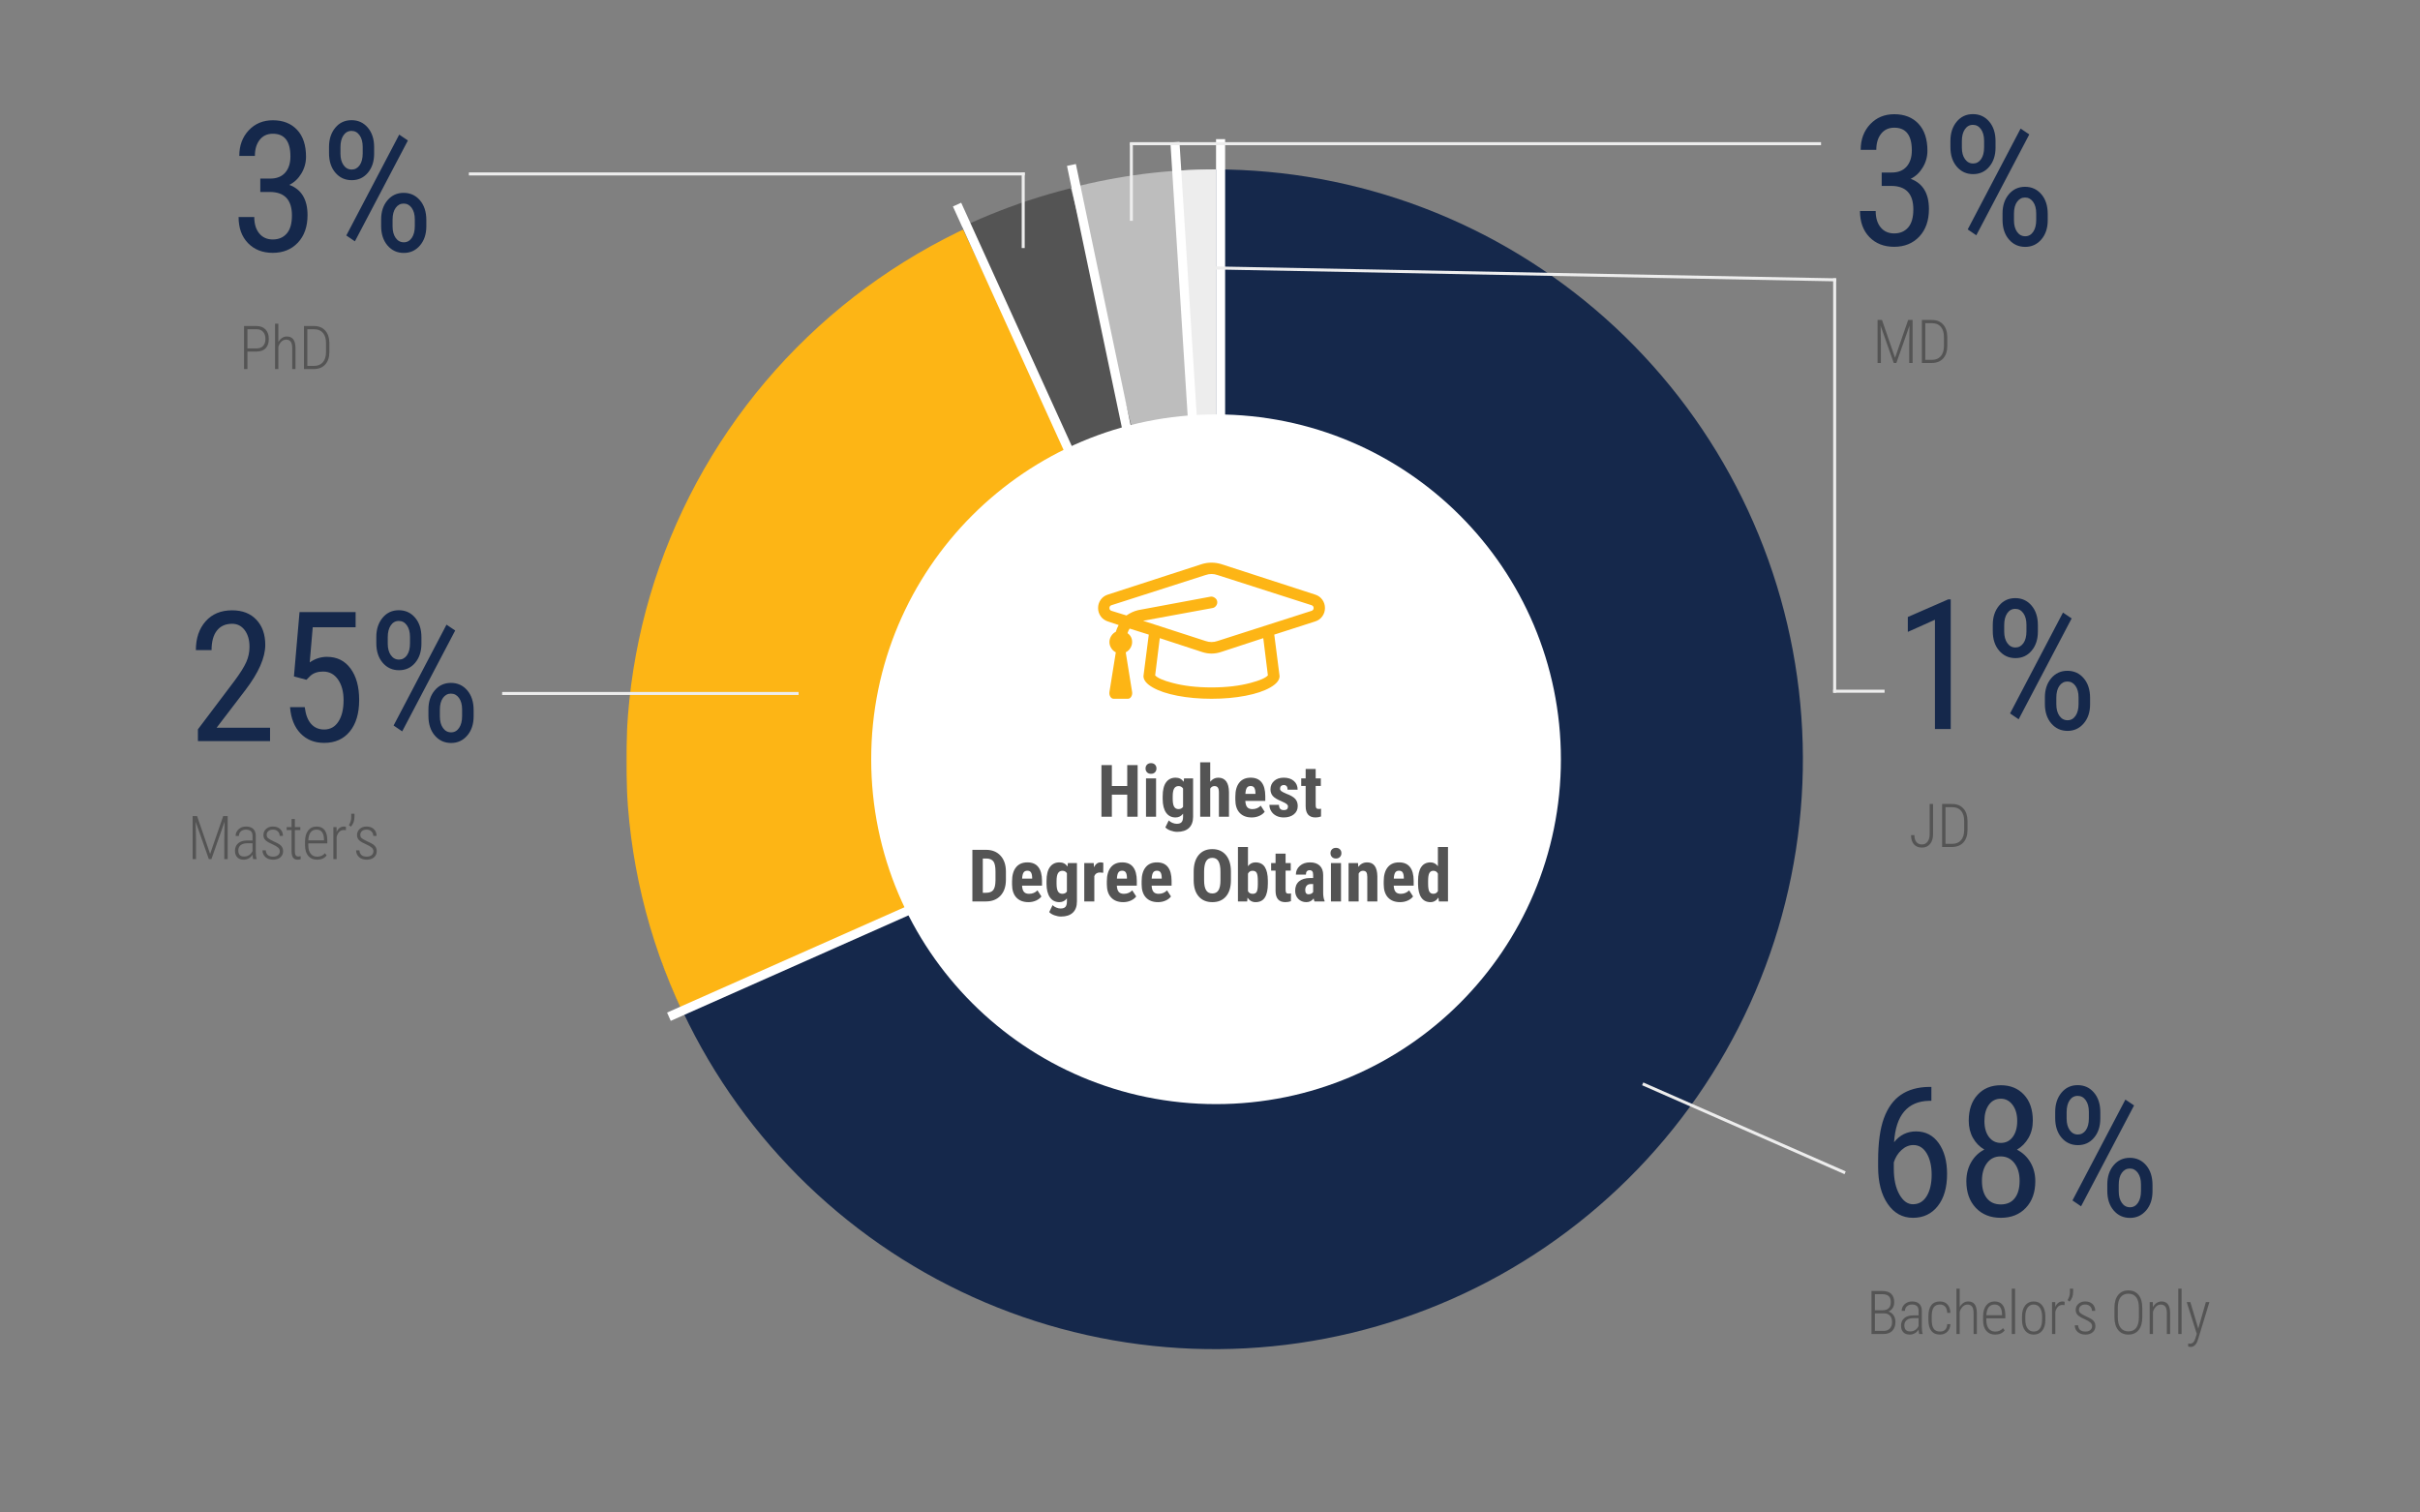 <?xml version="1.0" encoding="UTF-8"?>
<svg width="800px" height="500px" viewBox="0 0 800 500" version="1.1" xmlns="http://www.w3.org/2000/svg" xmlns:xlink="http://www.w3.org/1999/xlink">
    <rect x="0" y="0" width="800" height="500" fill="#808080" stroke="none"/>
    <!-- Generator: Sketch 55.1 (78136) - https://sketchapp.com -->
    <title>EMBA - Professional &amp; Academic Left Copy</title>
    <desc>Created with Sketch.</desc>
    <defs>
        <polygon id="path-1" points="0 0.828 158.653 0.828 158.653 266.563 0 266.563"></polygon>
    </defs>
    <g id="EMBA---Professional-&amp;-Academic-Left-Copy" stroke="none" stroke-width="1" fill="none" fill-rule="evenodd">
        <g id="Group-12" transform="translate(207, 56)">
            <path d="M194.52,0 C200.411,0 206.292,0.267 212.159,0.804 C218.027,1.338 223.86,2.14 229.654,3.208 C235.452,4.275 241.186,5.604 246.859,7.194 C252.534,8.784 258.127,10.629 263.633,12.729 C269.141,14.828 274.544,17.175 279.838,19.765 C285.133,22.357 290.3,25.184 295.338,28.247 C300.377,31.311 305.267,34.595 310.008,38.105 C314.749,41.612 319.322,45.33 323.725,49.255 C328.129,53.179 332.346,57.297 336.378,61.606 C340.407,65.916 344.237,70.4 347.86,75.058 C351.485,79.715 354.889,84.529 358.077,89.498 C361.264,94.467 364.222,99.569 366.947,104.809 C369.672,110.045 372.156,115.397 374.396,120.862 C376.636,126.326 378.625,131.881 380.361,137.527 C382.099,143.171 383.575,148.885 384.795,154.665 C386.015,160.446 386.968,166.269 387.659,172.136 C388.349,178.003 388.773,183.89 388.93,189.795 C389.087,195.703 388.98,201.603 388.6,207.499 C388.222,213.395 387.58,219.262 386.671,225.098 C385.76,230.936 384.59,236.719 383.153,242.45 C381.721,248.18 380.033,253.834 378.084,259.411 C376.138,264.986 373.946,270.464 371.5,275.841 C369.059,281.214 366.377,286.47 363.458,291.602 C360.539,296.735 357.396,301.723 354.024,306.569 C350.653,311.415 347.068,316.096 343.274,320.615 C339.477,325.134 335.486,329.471 331.295,333.626 C327.108,337.782 322.739,341.738 318.192,345.493 C313.645,349.251 308.936,352.793 304.068,356.122 C299.199,359.449 294.191,362.549 289.04,365.422 C283.892,368.293 278.624,370.923 273.234,373.314 C267.845,375.704 262.362,377.846 256.779,379.738 C251.198,381.629 245.542,383.263 239.809,384.638 C234.08,386.015 228.3,387.127 222.467,387.977 C216.637,388.825 210.78,389.407 204.895,389.721 C199.011,390.036 193.125,390.084 187.237,389.865 C181.349,389.642 175.482,389.154 169.639,388.398 C163.795,387.642 157.999,386.623 152.247,385.338 C146.495,384.054 140.814,382.51 135.203,380.71 C129.591,378.906 124.073,376.854 118.647,374.548 C113.221,372.243 107.911,369.696 102.717,366.908 C97.523,364.12 92.466,361.1 87.544,357.851 C82.623,354.601 77.859,351.133 73.252,347.449 C68.647,343.766 64.217,339.88 59.961,335.792 C55.707,331.703 51.647,327.432 47.78,322.975 C43.914,318.517 40.255,313.892 36.808,309.1 C33.36,304.31 30.136,299.373 27.136,294.287 C24.137,289.202 21.373,283.993 18.843,278.654 C16.315,273.318 14.035,267.878 12,262.332 L94.134,232.033 C96.376,238.144 99.152,244.003 102.458,249.607 C105.766,255.213 109.551,260.472 113.812,265.386 C118.076,270.299 122.746,274.787 127.822,278.847 C132.901,282.906 138.302,286.475 144.029,289.548 C149.754,292.623 155.709,295.154 161.894,297.141 C168.081,299.125 174.393,300.535 180.835,301.369 C187.278,302.202 193.741,302.446 200.227,302.098 C206.712,301.75 213.112,300.817 219.429,299.302 C225.745,297.785 231.875,295.71 237.812,293.073 C243.752,290.437 249.404,287.285 254.771,283.618 C260.137,279.947 265.129,275.824 269.748,271.245 C274.364,266.664 278.532,261.703 282.247,256.363 C285.963,251.021 289.168,245.388 291.859,239.463 C294.552,233.536 296.688,227.413 298.269,221.098 C299.849,214.781 300.846,208.374 301.264,201.876 C301.681,195.376 301.508,188.891 300.747,182.424 C299.985,175.957 298.647,169.613 296.732,163.388 C294.818,157.167 292.36,151.169 289.354,145.394 C286.351,139.62 282.853,134.166 278.858,129.031 C274.863,123.897 270.438,119.166 265.584,114.839 C260.728,110.513 255.524,106.661 249.97,103.286 C244.416,99.911 238.603,97.065 232.532,94.751 C226.46,92.436 220.231,90.69 213.844,89.513 C207.456,88.338 201.015,87.75 194.52,87.75 L194.52,0 Z" id="Fill-1" fill="#15284B"></path>
            <g id="Group-5" transform="translate(0, 12)">
                <mask id="mask-2" fill="white">
                    <use xlink:href="#path-1"></use>
                </mask>
                <g id="Clip-4"></g>
                <path d="M98.383,229.242 L18.639,266.563 C12.858,254.342 8.403,241.662 5.274,228.522 C2.143,215.379 0.407,202.06 0.063,188.558 C-0.281,175.058 0.776,161.666 3.233,148.383 C5.691,135.103 9.496,122.214 14.649,109.718 C19.8,97.223 26.191,85.389 33.818,74.215 C41.447,63.043 50.147,52.771 59.924,43.399 C69.699,34.025 80.34,25.752 91.847,18.581 C103.353,11.409 115.478,5.492 128.221,0.828 L158.653,83.089 C144.481,88.274 131.96,96.078 121.088,106.503 C110.217,116.924 101.918,129.083 96.187,142.978 C90.457,156.874 87.784,171.326 88.164,186.34 C88.549,201.351 91.954,215.654 98.383,229.242 Z" id="Fill-3" fill="#FDB515" mask="url(#mask-2)"></path>
            </g>
            <path d="M111,19.051 C127.444,11.317 144.631,5.967 162.561,3 L177,90.172 C167.137,91.804 157.685,94.748 148.641,99 L111,19.051 Z" id="Fill-6" fill="#545454"></path>
            <path d="M168.6,91 L147,6.119 C162.745,2.04 178.745,0 195,0 L194.998,87.635 C186.058,87.635 177.258,88.757 168.6,91" id="Fill-8" fill="#BDBDBD"></path>
            <path d="M188.4,88 L183,0.385 C186.997,0.129 190.997,0 195,0 L194.998,87.788 C192.797,87.788 190.597,87.86 188.4,88" id="Fill-10" fill="#EDEDED"></path>
        </g>
        <polygon id="Line" fill="#FFFFFF" fill-rule="nonzero" points="402 46 402 150.5 405 150.5 405 46"></polygon>
        <circle id="Oval" fill="#FFFFFF" fill-rule="nonzero" cx="402" cy="251" r="114"></circle>
        <path d="M376.076,270 L372.643,270 L372.643,262.699 L367.557,262.699 L367.557,270 L364.112,270 L364.112,252.938 L367.557,252.938 L367.557,259.84 L372.643,259.84 L372.643,252.938 L376.076,252.938 L376.076,270 Z M382.173,270 L378.845,270 L378.845,257.32 L382.173,257.32 L382.173,270 Z M378.693,254.039 C378.693,253.523 378.857,253.102 379.185,252.773 C379.513,252.445 379.951,252.281 380.498,252.281 C381.045,252.281 381.482,252.445 381.81,252.773 C382.138,253.102 382.302,253.523 382.302,254.039 C382.302,254.547 382.14,254.969 381.816,255.305 C381.492,255.641 381.052,255.809 380.498,255.809 C379.943,255.809 379.504,255.641 379.179,255.305 C378.855,254.969 378.693,254.547 378.693,254.039 Z M384.356,263.273 C384.356,261.195 384.731,259.645 385.481,258.621 C386.231,257.598 387.282,257.086 388.634,257.086 C389.782,257.086 390.669,257.539 391.294,258.445 L391.423,257.32 L394.411,257.32 L394.411,270 C394.411,271.617 393.958,272.854 393.052,273.709 C392.145,274.564 390.845,274.992 389.149,274.992 C388.454,274.992 387.724,274.854 386.958,274.576 C386.192,274.299 385.622,273.945 385.247,273.516 L386.36,271.219 C386.673,271.547 387.079,271.814 387.579,272.021 C388.079,272.229 388.552,272.332 388.997,272.332 C389.739,272.332 390.272,272.154 390.597,271.799 C390.921,271.443 391.087,270.871 391.095,270.082 L391.095,268.992 C390.462,269.82 389.638,270.234 388.622,270.234 C387.27,270.234 386.226,269.709 385.487,268.658 C384.749,267.607 384.372,266.125 384.356,264.211 L384.356,263.273 Z M387.673,264.105 C387.673,265.277 387.825,266.131 388.13,266.666 C388.435,267.201 388.919,267.469 389.583,267.469 C390.263,267.469 390.767,267.223 391.095,266.73 L391.095,260.672 C390.751,260.133 390.255,259.863 389.606,259.863 C388.95,259.863 388.464,260.133 388.147,260.672 C387.831,261.211 387.673,262.078 387.673,263.273 L387.673,264.105 Z M400.075,258.434 C400.793,257.535 401.676,257.086 402.723,257.086 C403.879,257.086 404.758,257.492 405.36,258.305 C405.961,259.117 406.266,260.328 406.274,261.938 L406.274,270 L402.946,270 L402.946,261.973 C402.946,261.23 402.83,260.693 402.6,260.361 C402.369,260.029 401.996,259.863 401.481,259.863 C400.879,259.863 400.41,260.141 400.075,260.695 L400.075,270 L396.758,270 L396.758,252 L400.075,252 L400.075,258.434 Z M413.789,270.234 C412.086,270.234 410.758,269.727 409.804,268.711 C408.851,267.695 408.375,266.242 408.375,264.352 L408.375,263.344 C408.375,261.344 408.812,259.801 409.687,258.715 C410.562,257.629 411.816,257.086 413.449,257.086 C415.043,257.086 416.242,257.596 417.047,258.615 C417.851,259.635 418.261,261.145 418.277,263.145 L418.277,264.773 L411.679,264.773 C411.726,265.711 411.933,266.396 412.3,266.83 C412.668,267.264 413.234,267.48 414,267.48 C415.109,267.48 416.035,267.102 416.777,266.344 L418.078,268.348 C417.672,268.91 417.082,269.365 416.308,269.713 C415.535,270.061 414.695,270.234 413.789,270.234 Z M411.703,262.453 L415.019,262.453 L415.019,262.148 C415.004,261.391 414.879,260.816 414.644,260.426 C414.41,260.035 414.004,259.84 413.425,259.84 C412.847,259.84 412.427,260.047 412.166,260.461 C411.904,260.875 411.75,261.539 411.703,262.453 Z M425.78,266.602 C425.78,266.32 425.646,266.061 425.376,265.822 C425.106,265.584 424.507,265.262 423.577,264.855 C422.21,264.301 421.271,263.727 420.759,263.133 C420.247,262.539 419.991,261.801 419.991,260.918 C419.991,259.809 420.392,258.893 421.192,258.17 C421.993,257.447 423.054,257.086 424.374,257.086 C425.765,257.086 426.878,257.445 427.714,258.164 C428.55,258.883 428.968,259.848 428.968,261.059 L425.651,261.059 C425.651,260.027 425.222,259.512 424.362,259.512 C424.011,259.512 423.722,259.621 423.495,259.84 C423.269,260.059 423.155,260.363 423.155,260.754 C423.155,261.035 423.28,261.283 423.53,261.498 C423.78,261.713 424.37,262.02 425.3,262.418 C426.651,262.918 427.606,263.475 428.165,264.088 C428.724,264.701 429.003,265.496 429.003,266.473 C429.003,267.605 428.577,268.516 427.726,269.203 C426.874,269.891 425.757,270.234 424.374,270.234 C423.444,270.234 422.624,270.053 421.913,269.689 C421.202,269.326 420.646,268.82 420.243,268.172 C419.841,267.523 419.64,266.824 419.64,266.074 L422.792,266.074 C422.808,266.652 422.942,267.086 423.196,267.375 C423.45,267.664 423.866,267.809 424.444,267.809 C425.335,267.809 425.78,267.406 425.78,266.602 Z M434.936,254.203 L434.936,257.32 L436.635,257.32 L436.635,259.816 L434.936,259.816 L434.936,266.109 C434.936,266.609 435.004,266.953 435.141,267.141 C435.278,267.328 435.541,267.422 435.932,267.422 C436.252,267.422 436.514,267.395 436.717,267.34 L436.694,269.918 C436.131,270.129 435.522,270.234 434.866,270.234 C432.725,270.234 431.643,269.008 431.62,266.555 L431.62,259.816 L430.155,259.816 L430.155,257.32 L431.62,257.32 L431.62,254.203 L434.936,254.203 Z M321.448,298 L321.448,280.938 L325.96,280.938 C327.952,280.938 329.54,281.57 330.723,282.836 C331.907,284.102 332.511,285.836 332.534,288.039 L332.534,290.805 C332.534,293.047 331.942,294.807 330.759,296.084 C329.575,297.361 327.944,298 325.866,298 L321.448,298 Z M324.893,283.809 L324.893,295.141 L325.925,295.141 C327.073,295.141 327.882,294.838 328.35,294.232 C328.819,293.627 329.065,292.582 329.089,291.098 L329.089,288.133 C329.089,286.539 328.866,285.428 328.421,284.799 C327.975,284.17 327.218,283.84 326.147,283.809 L324.893,283.809 Z M339.979,298.234 C338.276,298.234 336.947,297.727 335.994,296.711 C335.041,295.695 334.565,294.242 334.565,292.352 L334.565,291.344 C334.565,289.344 335.002,287.801 335.877,286.715 C336.752,285.629 338.006,285.086 339.639,285.086 C341.233,285.086 342.432,285.596 343.236,286.615 C344.041,287.635 344.451,289.145 344.467,291.145 L344.467,292.773 L337.869,292.773 C337.916,293.711 338.123,294.396 338.49,294.83 C338.858,295.264 339.424,295.48 340.19,295.48 C341.299,295.48 342.225,295.102 342.967,294.344 L344.268,296.348 C343.861,296.91 343.272,297.365 342.498,297.713 C341.725,298.061 340.885,298.234 339.979,298.234 Z M337.893,290.453 L341.209,290.453 L341.209,290.148 C341.194,289.391 341.069,288.816 340.834,288.426 C340.6,288.035 340.194,287.84 339.615,287.84 C339.037,287.84 338.617,288.047 338.356,288.461 C338.094,288.875 337.94,289.539 337.893,290.453 Z M345.959,291.273 C345.959,289.195 346.334,287.645 347.084,286.621 C347.834,285.598 348.884,285.086 350.236,285.086 C351.384,285.086 352.271,285.539 352.896,286.445 L353.025,285.32 L356.013,285.32 L356.013,298 C356.013,299.617 355.56,300.854 354.654,301.709 C353.748,302.564 352.447,302.992 350.751,302.992 C350.056,302.992 349.326,302.854 348.56,302.576 C347.794,302.299 347.224,301.945 346.849,301.516 L347.962,299.219 C348.275,299.547 348.681,299.814 349.181,300.021 C349.681,300.229 350.154,300.332 350.599,300.332 C351.341,300.332 351.875,300.154 352.199,299.799 C352.523,299.443 352.689,298.871 352.697,298.082 L352.697,296.992 C352.064,297.82 351.24,298.234 350.224,298.234 C348.873,298.234 347.828,297.709 347.089,296.658 C346.351,295.607 345.974,294.125 345.959,292.211 L345.959,291.273 Z M349.275,292.105 C349.275,293.277 349.427,294.131 349.732,294.666 C350.037,295.201 350.521,295.469 351.185,295.469 C351.865,295.469 352.369,295.223 352.697,294.73 L352.697,288.672 C352.353,288.133 351.857,287.863 351.209,287.863 C350.552,287.863 350.066,288.133 349.75,288.672 C349.433,289.211 349.275,290.078 349.275,291.273 L349.275,292.105 Z M364.7,288.52 L363.599,288.426 C362.692,288.426 362.079,288.824 361.759,289.621 L361.759,298 L358.431,298 L358.431,285.32 L361.559,285.32 L361.653,286.691 C362.177,285.621 362.899,285.086 363.821,285.086 C364.196,285.086 364.501,285.137 364.735,285.238 L364.7,288.52 Z M371.313,298.234 C369.61,298.234 368.281,297.727 367.328,296.711 C366.375,295.695 365.899,294.242 365.899,292.352 L365.899,291.344 C365.899,289.344 366.336,287.801 367.211,286.715 C368.086,285.629 369.34,285.086 370.973,285.086 C372.567,285.086 373.766,285.596 374.571,286.615 C375.375,287.635 375.785,289.145 375.801,291.145 L375.801,292.773 L369.203,292.773 C369.25,293.711 369.457,294.396 369.824,294.83 C370.192,295.264 370.758,295.48 371.524,295.48 C372.633,295.48 373.559,295.102 374.301,294.344 L375.602,296.348 C375.196,296.91 374.606,297.365 373.832,297.713 C373.059,298.061 372.219,298.234 371.313,298.234 Z M369.227,290.453 L372.543,290.453 L372.543,290.148 C372.528,289.391 372.403,288.816 372.168,288.426 C371.934,288.035 371.528,287.84 370.949,287.84 C370.371,287.84 369.951,288.047 369.69,288.461 C369.428,288.875 369.274,289.539 369.227,290.453 Z M382.812,298.234 C381.109,298.234 379.781,297.727 378.828,296.711 C377.875,295.695 377.398,294.242 377.398,292.352 L377.398,291.344 C377.398,289.344 377.836,287.801 378.711,286.715 C379.586,285.629 380.839,285.086 382.472,285.086 C384.066,285.086 385.265,285.596 386.07,286.615 C386.875,287.635 387.285,289.145 387.3,291.145 L387.3,292.773 L380.703,292.773 C380.75,293.711 380.957,294.396 381.324,294.83 C381.691,295.264 382.257,295.48 383.023,295.48 C384.132,295.48 385.058,295.102 385.8,294.344 L387.101,296.348 C386.695,296.91 386.105,297.365 385.332,297.713 C384.558,298.061 383.718,298.234 382.812,298.234 Z M380.726,290.453 L384.043,290.453 L384.043,290.148 C384.027,289.391 383.902,288.816 383.668,288.426 C383.433,288.035 383.027,287.84 382.449,287.84 C381.871,287.84 381.451,288.047 381.189,288.461 C380.927,288.875 380.773,289.539 380.726,290.453 Z M406.912,291.004 C406.912,293.293 406.371,295.07 405.289,296.336 C404.207,297.602 402.705,298.234 400.784,298.234 C398.869,298.234 397.366,297.607 396.272,296.354 C395.178,295.1 394.623,293.344 394.608,291.086 L394.608,288.168 C394.608,285.824 395.151,283.994 396.237,282.678 C397.323,281.361 398.83,280.703 400.76,280.703 C402.659,280.703 404.155,281.35 405.248,282.643 C406.342,283.936 406.897,285.75 406.912,288.086 L406.912,291.004 Z M403.455,288.145 C403.455,286.605 403.237,285.461 402.799,284.711 C402.362,283.961 401.682,283.586 400.76,283.586 C399.846,283.586 399.17,283.947 398.733,284.67 C398.295,285.393 398.069,286.492 398.053,287.969 L398.053,291.004 C398.053,292.496 398.276,293.596 398.721,294.303 C399.166,295.01 399.854,295.363 400.784,295.363 C401.682,295.363 402.35,295.018 402.787,294.326 C403.225,293.635 403.448,292.563 403.455,291.109 L403.455,288.145 Z M419.127,292.07 C419.127,294.125 418.799,295.666 418.142,296.693 C417.486,297.721 416.455,298.234 415.049,298.234 C413.947,298.234 413.064,297.738 412.4,296.746 L412.295,298 L409.236,298 L409.236,280 L412.552,280 L412.552,286.352 C413.177,285.508 414.002,285.086 415.025,285.086 C416.431,285.086 417.463,285.596 418.119,286.615 C418.775,287.635 419.111,289.129 419.127,291.098 L419.127,292.07 Z M415.81,291.238 C415.81,289.902 415.681,289.006 415.424,288.549 C415.166,288.092 414.716,287.863 414.076,287.863 C413.381,287.863 412.873,288.18 412.552,288.812 L412.552,294.59 C412.849,295.184 413.365,295.48 414.099,295.48 C414.732,295.48 415.172,295.273 415.418,294.859 C415.664,294.445 415.795,293.641 415.81,292.445 L415.81,291.238 Z M424.989,282.203 L424.989,285.32 L426.689,285.32 L426.689,287.816 L424.989,287.816 L424.989,294.109 C424.989,294.609 425.058,294.953 425.194,295.141 C425.331,295.328 425.595,295.422 425.985,295.422 C426.306,295.422 426.567,295.395 426.771,295.34 L426.747,297.918 C426.185,298.129 425.575,298.234 424.919,298.234 C422.778,298.234 421.696,297.008 421.673,294.555 L421.673,287.816 L420.208,287.816 L420.208,285.32 L421.673,285.32 L421.673,282.203 L424.989,282.203 Z M434.543,298 C434.45,297.805 434.356,297.477 434.262,297.016 C433.668,297.828 432.864,298.234 431.848,298.234 C430.786,298.234 429.905,297.883 429.205,297.18 C428.506,296.477 428.157,295.566 428.157,294.449 C428.157,293.121 428.58,292.094 429.428,291.367 C430.276,290.641 431.496,290.27 433.09,290.254 L434.098,290.254 L434.098,289.234 C434.098,288.664 434,288.262 433.805,288.027 C433.61,287.793 433.325,287.676 432.95,287.676 C432.121,287.676 431.707,288.16 431.707,289.129 L428.391,289.129 C428.391,287.957 428.83,286.99 429.709,286.229 C430.588,285.467 431.7,285.086 433.043,285.086 C434.434,285.086 435.51,285.447 436.272,286.17 C437.034,286.893 437.414,287.926 437.414,289.27 L437.414,295.234 C437.43,296.328 437.586,297.184 437.883,297.801 L437.883,298 L434.543,298 Z M432.586,295.633 C432.954,295.633 433.266,295.559 433.524,295.41 C433.782,295.262 433.973,295.086 434.098,294.883 L434.098,292.246 L433.301,292.246 C432.739,292.246 432.295,292.426 431.971,292.785 C431.647,293.145 431.485,293.625 431.485,294.227 C431.485,295.164 431.852,295.633 432.586,295.633 Z M443.312,298 L439.984,298 L439.984,285.32 L443.312,285.32 L443.312,298 Z M439.832,282.039 C439.832,281.523 439.996,281.102 440.324,280.773 C440.652,280.445 441.09,280.281 441.636,280.281 C442.183,280.281 442.621,280.445 442.949,280.773 C443.277,281.102 443.441,281.523 443.441,282.039 C443.441,282.547 443.279,282.969 442.955,283.305 C442.631,283.641 442.191,283.809 441.636,283.809 C441.082,283.809 440.642,283.641 440.318,283.305 C439.994,282.969 439.832,282.547 439.832,282.039 Z M448.929,285.32 L449.023,286.574 C449.773,285.582 450.753,285.086 451.964,285.086 C454.144,285.086 455.265,286.613 455.327,289.668 L455.327,298 L451.999,298 L451.999,289.914 C451.999,289.195 451.892,288.674 451.677,288.35 C451.462,288.025 451.085,287.863 450.546,287.863 C449.944,287.863 449.476,288.172 449.14,288.789 L449.14,298 L445.812,298 L445.812,285.32 L448.929,285.32 Z M462.842,298.234 C461.139,298.234 459.811,297.727 458.858,296.711 C457.905,295.695 457.428,294.242 457.428,292.352 L457.428,291.344 C457.428,289.344 457.866,287.801 458.741,286.715 C459.616,285.629 460.87,285.086 462.502,285.086 C464.096,285.086 465.295,285.596 466.1,286.615 C466.905,287.635 467.315,289.145 467.331,291.145 L467.331,292.773 L460.733,292.773 C460.78,293.711 460.987,294.396 461.354,294.83 C461.721,295.264 462.288,295.48 463.053,295.48 C464.163,295.48 465.088,295.102 465.831,294.344 L467.131,296.348 C466.725,296.91 466.135,297.365 465.362,297.713 C464.588,298.061 463.749,298.234 462.842,298.234 Z M460.756,290.453 L464.073,290.453 L464.073,290.148 C464.057,289.391 463.932,288.816 463.698,288.426 C463.463,288.035 463.057,287.84 462.479,287.84 C461.901,287.84 461.481,288.047 461.219,288.461 C460.957,288.875 460.803,289.539 460.756,290.453 Z M468.775,291.273 C468.775,289.195 469.127,287.645 469.83,286.621 C470.533,285.598 471.556,285.086 472.9,285.086 C473.877,285.086 474.689,285.508 475.338,286.352 L475.338,280 L478.678,280 L478.678,298 L475.666,298 L475.514,296.711 C474.834,297.727 473.959,298.234 472.889,298.234 C471.56,298.234 470.547,297.727 469.848,296.711 C469.148,295.695 468.791,294.203 468.775,292.234 L468.775,291.273 Z M472.103,292.105 C472.103,293.355 472.236,294.229 472.502,294.725 C472.767,295.221 473.217,295.469 473.849,295.469 C474.506,295.469 475.002,295.176 475.338,294.59 L475.338,288.801 C475.01,288.176 474.517,287.863 473.861,287.863 C473.252,287.863 472.806,288.109 472.525,288.602 C472.244,289.094 472.103,289.969 472.103,291.227 L472.103,292.105 Z" id="HighestDegreeObtained" fill="#545454" fill-rule="nonzero"></path>
        <path d="M618.68,441 L618.68,426.781 L622.283,426.781 C623.566,426.781 624.537,427.095 625.198,427.724 C625.859,428.352 626.189,429.278 626.189,430.502 C626.189,431.231 626.02,431.866 625.682,432.406 C625.343,432.947 624.874,433.337 624.275,433.578 C624.965,433.754 625.524,434.156 625.95,434.784 C626.377,435.412 626.59,436.15 626.59,436.996 C626.59,438.233 626.251,439.21 625.574,439.926 C624.897,440.642 623.937,441 622.693,441 L618.68,441 Z M619.793,434.174 L619.793,439.965 L622.742,439.965 C623.589,439.965 624.256,439.704 624.744,439.184 C625.232,438.663 625.477,437.94 625.477,437.016 C625.477,436.156 625.25,435.473 624.798,434.965 C624.345,434.457 623.715,434.193 622.908,434.174 L619.793,434.174 Z M619.793,433.148 L622.381,433.148 C623.227,433.148 623.885,432.924 624.354,432.475 C624.822,432.025 625.057,431.358 625.057,430.473 C625.057,429.568 624.827,428.902 624.368,428.476 C623.909,428.049 623.214,427.836 622.283,427.836 L619.793,427.836 L619.793,433.148 Z M634.447,441 C634.349,440.661 634.284,440.173 634.252,439.535 C633.926,440.063 633.508,440.471 632.997,440.761 C632.486,441.05 631.931,441.195 631.332,441.195 C630.42,441.195 629.711,440.938 629.203,440.424 C628.695,439.91 628.441,439.177 628.441,438.227 C628.441,437.191 628.794,436.371 629.501,435.766 C630.207,435.16 631.182,434.854 632.426,434.848 L634.242,434.848 L634.242,433.373 C634.242,432.618 634.055,432.076 633.681,431.747 C633.306,431.418 632.758,431.254 632.035,431.254 C631.364,431.254 630.814,431.449 630.385,431.84 C629.955,432.23 629.74,432.735 629.74,433.354 L628.656,433.344 C628.656,432.478 628.982,431.744 629.633,431.142 C630.284,430.539 631.101,430.238 632.084,430.238 C633.145,430.238 633.949,430.505 634.496,431.039 C635.043,431.573 635.316,432.351 635.316,433.373 L635.316,438.559 C635.316,439.594 635.411,440.368 635.599,440.883 L635.599,441 L634.447,441 Z M631.469,440.15 C632.107,440.15 632.671,439.984 633.163,439.652 C633.654,439.32 634.014,438.878 634.242,438.324 L634.242,435.756 L632.523,435.756 C631.534,435.769 630.788,435.989 630.287,436.415 C629.786,436.841 629.535,437.416 629.535,438.139 C629.535,439.48 630.18,440.15 631.469,440.15 Z M641.318,440.189 C642.073,440.189 642.653,439.978 643.056,439.555 C643.46,439.132 643.678,438.523 643.711,437.729 L644.756,437.729 C644.704,438.809 644.358,439.657 643.72,440.272 C643.082,440.888 642.282,441.195 641.318,441.195 C640.062,441.195 639.113,440.793 638.471,439.989 C637.83,439.185 637.503,437.992 637.49,436.41 L637.49,435.121 C637.49,433.507 637.811,432.289 638.452,431.469 C639.093,430.648 640.045,430.238 641.308,430.238 C642.357,430.238 643.183,430.569 643.789,431.229 C644.394,431.89 644.717,432.813 644.756,433.998 L643.711,433.998 C643.678,433.126 643.457,432.45 643.047,431.972 C642.636,431.493 642.057,431.254 641.308,431.254 C640.371,431.254 639.682,431.57 639.243,432.201 C638.803,432.833 638.584,433.803 638.584,435.111 L638.584,436.312 C638.584,437.667 638.805,438.651 639.248,439.267 C639.691,439.882 640.381,440.189 641.318,440.189 Z M647.838,432.094 C648.15,431.527 648.546,431.076 649.024,430.741 C649.503,430.406 650.051,430.238 650.67,430.238 C652.512,430.238 653.456,431.465 653.502,433.92 L653.502,441 L652.427,441 L652.427,434.037 C652.421,433.093 652.255,432.396 651.929,431.947 C651.604,431.498 651.093,431.273 650.396,431.273 C649.83,431.273 649.32,431.487 648.868,431.913 C648.415,432.34 648.072,432.924 647.838,433.666 L647.838,441 L646.754,441 L646.754,426 L647.838,426 L647.838,432.094 Z M659.562,441.195 C658.319,441.195 657.345,440.788 656.642,439.975 C655.939,439.161 655.581,438.002 655.568,436.498 L655.568,435.209 C655.568,433.659 655.906,432.444 656.583,431.562 C657.261,430.679 658.192,430.238 659.376,430.238 C660.522,430.238 661.396,430.613 661.999,431.361 C662.601,432.11 662.908,433.256 662.921,434.799 L662.921,435.814 L656.642,435.814 L656.642,436.41 C656.642,437.621 656.901,438.555 657.418,439.213 C657.936,439.87 658.667,440.199 659.611,440.199 C660.653,440.199 661.496,439.818 662.14,439.057 L662.707,439.779 C662.016,440.723 660.968,441.195 659.562,441.195 Z M659.376,431.254 C658.524,431.254 657.868,431.555 657.409,432.157 C656.95,432.759 656.697,433.64 656.652,434.799 L661.837,434.799 L661.837,434.516 C661.785,432.341 660.965,431.254 659.376,431.254 Z M666.14,441 L665.046,441 L665.046,426 L666.14,426 L666.14,441 Z M668.431,435.18 C668.431,433.656 668.776,432.452 669.466,431.566 C670.156,430.681 671.097,430.238 672.288,430.238 C673.486,430.238 674.429,430.674 675.115,431.547 C675.802,432.419 676.149,433.62 676.155,435.15 L676.155,436.273 C676.155,437.823 675.809,439.031 675.115,439.896 C674.422,440.762 673.486,441.195 672.308,441.195 C671.129,441.195 670.195,440.772 669.505,439.926 C668.815,439.079 668.457,437.914 668.431,436.43 L668.431,435.18 Z M669.525,436.273 C669.525,437.491 669.77,438.448 670.262,439.145 C670.753,439.841 671.435,440.189 672.308,440.189 C673.2,440.189 673.882,439.854 674.354,439.184 C674.826,438.513 675.065,437.553 675.072,436.303 L675.072,435.18 C675.072,433.962 674.824,433.004 674.329,432.304 C673.835,431.604 673.154,431.254 672.288,431.254 C671.448,431.254 670.781,431.596 670.286,432.279 C669.792,432.963 669.538,433.904 669.525,435.102 L669.525,436.273 Z M682.499,431.449 C682.239,431.404 682.011,431.381 681.816,431.381 C681.217,431.381 680.714,431.586 680.307,431.996 C679.9,432.406 679.612,432.976 679.442,433.705 L679.442,441 L678.359,441 L678.359,430.434 L679.423,430.434 L679.442,432.016 C679.957,430.831 680.764,430.238 681.864,430.238 C682.151,430.238 682.369,430.281 682.519,430.365 L682.499,431.449 Z M684.136,430.287 L683.501,429.77 C683.989,428.975 684.243,428.158 684.263,427.318 L684.263,426 L685.337,426 L685.337,426.977 C685.337,428.357 684.937,429.46 684.136,430.287 Z M691.602,438.402 C691.602,437.947 691.414,437.548 691.036,437.206 C690.658,436.864 690.019,436.49 689.117,436.083 C688.215,435.676 687.585,435.338 687.227,435.067 C686.869,434.797 686.606,434.503 686.436,434.184 C686.267,433.865 686.182,433.487 686.182,433.051 C686.182,432.237 686.475,431.565 687.061,431.034 C687.647,430.504 688.406,430.238 689.337,430.238 C690.339,430.238 691.14,430.521 691.739,431.088 C692.338,431.654 692.638,432.403 692.638,433.334 L691.554,433.334 C691.554,432.735 691.348,432.239 690.938,431.845 C690.528,431.451 689.994,431.254 689.337,431.254 C688.699,431.254 688.193,431.417 687.818,431.742 C687.444,432.068 687.257,432.491 687.257,433.012 C687.257,433.435 687.4,433.78 687.686,434.047 C687.973,434.314 688.591,434.675 689.542,435.131 C690.525,435.561 691.202,435.915 691.573,436.195 C691.944,436.475 692.224,436.786 692.413,437.128 C692.602,437.47 692.696,437.875 692.696,438.344 C692.696,439.216 692.393,439.91 691.788,440.424 C691.182,440.938 690.385,441.195 689.395,441.195 C688.347,441.195 687.499,440.909 686.851,440.336 C686.204,439.763 685.88,439.024 685.88,438.119 L686.973,438.119 C687.006,438.777 687.226,439.286 687.633,439.647 C688.04,440.009 688.627,440.189 689.395,440.189 C690.059,440.189 690.593,440.027 690.997,439.701 C691.401,439.376 691.602,438.943 691.602,438.402 Z M708.196,435.434 C708.196,437.27 707.794,438.689 706.99,439.691 C706.186,440.694 705.058,441.195 703.606,441.195 C702.167,441.195 701.039,440.694 700.222,439.691 C699.405,438.689 698.993,437.279 698.987,435.463 L698.987,432.367 C698.987,430.538 699.394,429.117 700.208,428.104 C701.021,427.092 702.148,426.586 703.587,426.586 C705.045,426.586 706.178,427.094 706.985,428.109 C707.792,429.125 708.196,430.554 708.196,432.396 L708.196,435.434 Z M707.073,432.348 C707.073,430.792 706.773,429.623 706.174,428.842 C705.575,428.061 704.713,427.67 703.587,427.67 C702.499,427.67 701.65,428.052 701.038,428.817 C700.426,429.582 700.113,430.727 700.1,432.25 L700.1,435.434 C700.1,436.996 700.409,438.17 701.028,438.954 C701.646,439.739 702.506,440.131 703.606,440.131 C704.739,440.131 705.6,439.74 706.189,438.959 C706.778,438.178 707.073,437.003 707.073,435.434 L707.073,432.348 Z M711.678,430.434 L711.707,432.113 C712.02,431.54 712.419,431.085 712.904,430.746 C713.389,430.408 713.941,430.238 714.559,430.238 C716.402,430.238 717.346,431.465 717.391,433.92 L717.391,441 L716.317,441 L716.317,434.037 C716.31,433.093 716.144,432.396 715.819,431.947 C715.493,431.498 714.982,431.273 714.286,431.273 C713.719,431.273 713.21,431.487 712.757,431.913 C712.305,432.34 711.961,432.924 711.727,433.666 L711.727,441 L710.643,441 L710.643,430.434 L711.678,430.434 Z M721.186,441 L720.092,441 L720.092,426 L721.186,426 L721.186,441 Z M726.699,439.213 L729.219,430.434 L730.381,430.434 L726.66,442.689 L726.455,443.275 C725.954,444.604 725.186,445.268 724.151,445.268 C723.903,445.268 723.643,445.222 723.369,445.131 L723.36,444.135 C723.509,444.18 723.675,444.203 723.858,444.203 C724.326,444.203 724.71,444.063 725.01,443.783 C725.309,443.503 725.557,443.051 725.752,442.426 L726.201,440.932 L722.881,430.434 L724.072,430.434 L726.699,439.213 Z" id="Bachelor’sOnly" fill="#545454" fill-rule="nonzero"></path>
        <path d="M622.154,105.781 L626.461,118.291 L630.787,105.781 L632.262,105.781 L632.262,120 L631.148,120 L631.148,113.838 L631.246,107.637 L626.891,120 L626.031,120 L621.695,107.695 L621.793,113.799 L621.793,120 L620.68,120 L620.68,105.781 L622.154,105.781 Z M635.334,120 L635.334,105.781 L638.683,105.781 C640.226,105.781 641.447,106.274 642.346,107.261 C643.244,108.247 643.706,109.606 643.732,111.338 L643.732,114.316 C643.732,116.1 643.278,117.493 642.37,118.496 C641.462,119.499 640.187,120 638.547,120 L635.334,120 Z M636.447,106.836 L636.447,118.965 L638.605,118.965 C639.875,118.965 640.858,118.573 641.555,117.788 C642.251,117.004 642.609,115.882 642.629,114.424 L642.629,111.445 C642.629,109.987 642.289,108.854 641.608,108.047 C640.928,107.24 639.943,106.836 638.654,106.836 L636.447,106.836 Z" id="MD" fill="#545454" fill-rule="nonzero"></path>
        <path d="M637.904,265.781 L639.027,265.781 L639.027,275.771 C639.027,277.139 638.695,278.218 638.031,279.009 C637.367,279.8 636.485,280.195 635.385,280.195 C634.226,280.195 633.331,279.836 632.699,279.116 C632.068,278.397 631.752,277.386 631.752,276.084 L632.865,276.084 C632.865,277.113 633.088,277.882 633.534,278.394 C633.98,278.905 634.597,279.16 635.385,279.16 C636.14,279.16 636.747,278.857 637.206,278.252 C637.665,277.646 637.898,276.836 637.904,275.82 L637.904,265.781 Z M642.021,280 L642.021,265.781 L645.371,265.781 C646.914,265.781 648.135,266.274 649.033,267.261 C649.932,268.247 650.394,269.606 650.42,271.338 L650.42,274.316 C650.42,276.1 649.966,277.493 649.057,278.496 C648.149,279.499 646.875,280 645.234,280 L642.021,280 Z M643.135,266.836 L643.135,278.965 L645.293,278.965 C646.562,278.965 647.545,278.573 648.242,277.788 C648.939,277.004 649.297,275.882 649.316,274.424 L649.316,271.445 C649.316,269.987 648.976,268.854 648.296,268.047 C647.615,267.24 646.631,266.836 645.342,266.836 L643.135,266.836 Z" id="JD" fill="#545454" fill-rule="nonzero"></path>
        <path d="M81.793,116.219 L81.793,122 L80.68,122 L80.68,107.781 L84.811,107.781 C86.067,107.781 87.057,108.159 87.779,108.914 C88.502,109.669 88.863,110.708 88.863,112.029 C88.863,113.377 88.513,114.412 87.813,115.135 C87.114,115.857 86.106,116.219 84.791,116.219 L81.793,116.219 Z M81.793,115.174 L84.811,115.174 C85.748,115.174 86.472,114.902 86.983,114.358 C87.494,113.815 87.75,113.045 87.75,112.049 C87.75,111.053 87.491,110.268 86.974,109.695 C86.456,109.122 85.738,108.836 84.82,108.836 L81.793,108.836 L81.793,115.174 Z M92.014,113.094 C92.326,112.527 92.722,112.076 93.2,111.741 C93.679,111.406 94.227,111.238 94.846,111.238 C96.688,111.238 97.632,112.465 97.678,114.92 L97.678,122 L96.603,122 L96.603,115.037 C96.597,114.093 96.431,113.396 96.105,112.947 C95.78,112.498 95.269,112.273 94.572,112.273 C94.006,112.273 93.496,112.487 93.044,112.913 C92.591,113.34 92.248,113.924 92.014,114.666 L92.014,122 L90.93,122 L90.93,107 L92.014,107 L92.014,113.094 Z M100.486,122 L100.486,107.781 L103.836,107.781 C105.379,107.781 106.599,108.274 107.498,109.261 C108.396,110.247 108.858,111.606 108.885,113.338 L108.885,116.316 C108.885,118.1 108.43,119.493 107.522,120.496 C106.614,121.499 105.34,122 103.699,122 L100.486,122 Z M101.599,108.836 L101.599,120.965 L103.758,120.965 C105.027,120.965 106.01,120.573 106.707,119.788 C107.403,119.004 107.761,117.882 107.781,116.424 L107.781,113.445 C107.781,111.987 107.441,110.854 106.76,110.047 C106.08,109.24 105.095,108.836 103.806,108.836 L101.599,108.836 Z" id="PhD" fill="#545454" fill-rule="nonzero"></path>
        <path d="M65.154,269.781 L69.461,282.291 L73.787,269.781 L75.262,269.781 L75.262,284 L74.148,284 L74.148,277.838 L74.246,271.637 L69.891,284 L69.031,284 L64.695,271.695 L64.793,277.799 L64.793,284 L63.68,284 L63.68,269.781 L65.154,269.781 Z M83.685,284 C83.588,283.661 83.523,283.173 83.49,282.535 C83.165,283.063 82.746,283.471 82.235,283.761 C81.724,284.05 81.169,284.195 80.57,284.195 C79.659,284.195 78.949,283.938 78.441,283.424 C77.933,282.91 77.68,282.177 77.68,281.227 C77.68,280.191 78.033,279.371 78.739,278.766 C79.446,278.16 80.42,277.854 81.664,277.848 L83.48,277.848 L83.48,276.373 C83.48,275.618 83.293,275.076 82.919,274.747 C82.544,274.418 81.996,274.254 81.273,274.254 C80.603,274.254 80.053,274.449 79.623,274.84 C79.193,275.23 78.978,275.735 78.978,276.354 L77.894,276.344 C77.894,275.478 78.22,274.744 78.871,274.142 C79.522,273.539 80.339,273.238 81.322,273.238 C82.383,273.238 83.187,273.505 83.734,274.039 C84.281,274.573 84.555,275.351 84.555,276.373 L84.555,281.559 C84.555,282.594 84.649,283.368 84.838,283.883 L84.838,284 L83.685,284 Z M80.707,283.15 C81.345,283.15 81.91,282.984 82.401,282.652 C82.893,282.32 83.252,281.878 83.48,281.324 L83.48,278.756 L81.762,278.756 C80.772,278.769 80.027,278.989 79.525,279.415 C79.024,279.841 78.773,280.416 78.773,281.139 C78.773,282.48 79.418,283.15 80.707,283.15 Z M92.5,281.402 C92.5,280.947 92.311,280.548 91.933,280.206 C91.556,279.864 90.916,279.49 90.014,279.083 C89.113,278.676 88.483,278.338 88.125,278.067 C87.767,277.797 87.503,277.503 87.334,277.184 C87.164,276.865 87.08,276.487 87.08,276.051 C87.08,275.237 87.373,274.565 87.959,274.034 C88.545,273.504 89.303,273.238 90.234,273.238 C91.237,273.238 92.038,273.521 92.636,274.088 C93.235,274.654 93.535,275.403 93.535,276.334 L92.451,276.334 C92.451,275.735 92.246,275.239 91.836,274.845 C91.426,274.451 90.892,274.254 90.234,274.254 C89.596,274.254 89.09,274.417 88.716,274.742 C88.341,275.068 88.154,275.491 88.154,276.012 C88.154,276.435 88.297,276.78 88.584,277.047 C88.87,277.314 89.489,277.675 90.439,278.131 C91.422,278.561 92.099,278.915 92.47,279.195 C92.842,279.475 93.121,279.786 93.31,280.128 C93.499,280.47 93.594,280.875 93.594,281.344 C93.594,282.216 93.291,282.91 92.685,283.424 C92.08,283.938 91.282,284.195 90.293,284.195 C89.245,284.195 88.397,283.909 87.749,283.336 C87.101,282.763 86.777,282.024 86.777,281.119 L87.871,281.119 C87.903,281.777 88.123,282.286 88.53,282.647 C88.937,283.009 89.524,283.189 90.293,283.189 C90.957,283.189 91.491,283.027 91.894,282.701 C92.298,282.376 92.5,281.943 92.5,281.402 Z M97.476,270.738 L97.476,273.434 L99.283,273.434 L99.283,274.41 L97.476,274.41 L97.476,281.432 C97.476,282.011 97.562,282.442 97.735,282.726 C97.908,283.009 98.196,283.15 98.599,283.15 C98.775,283.15 99.035,283.118 99.38,283.053 L99.41,284.029 C99.162,284.14 98.808,284.195 98.345,284.195 C97.076,284.195 96.425,283.323 96.392,281.578 L96.392,274.41 L94.761,274.41 L94.761,273.434 L96.392,273.434 L96.392,270.738 L97.476,270.738 Z M104.835,284.195 C103.592,284.195 102.619,283.788 101.916,282.975 C101.212,282.161 100.854,281.002 100.841,279.498 L100.841,278.209 C100.841,276.659 101.18,275.444 101.857,274.562 C102.534,273.679 103.465,273.238 104.65,273.238 C105.796,273.238 106.67,273.613 107.272,274.361 C107.874,275.11 108.182,276.256 108.195,277.799 L108.195,278.814 L101.916,278.814 L101.916,279.41 C101.916,280.621 102.174,281.555 102.692,282.213 C103.209,282.87 103.94,283.199 104.884,283.199 C105.926,283.199 106.769,282.818 107.414,282.057 L107.98,282.779 C107.29,283.723 106.242,284.195 104.835,284.195 Z M104.65,274.254 C103.797,274.254 103.141,274.555 102.682,275.157 C102.223,275.759 101.971,276.64 101.925,277.799 L107.111,277.799 L107.111,277.516 C107.059,275.341 106.238,274.254 104.65,274.254 Z M114.343,274.449 C114.083,274.404 113.855,274.381 113.66,274.381 C113.061,274.381 112.558,274.586 112.151,274.996 C111.744,275.406 111.456,275.976 111.286,276.705 L111.286,284 L110.203,284 L110.203,273.434 L111.267,273.434 L111.286,275.016 C111.801,273.831 112.608,273.238 113.708,273.238 C113.995,273.238 114.213,273.281 114.363,273.365 L114.343,274.449 Z M115.98,273.287 L115.345,272.77 C115.833,271.975 116.087,271.158 116.107,270.318 L116.107,269 L117.181,269 L117.181,269.977 C117.181,271.357 116.781,272.46 115.98,273.287 Z M123.446,281.402 C123.446,280.947 123.258,280.548 122.88,280.206 C122.502,279.864 121.863,279.49 120.961,279.083 C120.059,278.676 119.429,278.338 119.071,278.067 C118.713,277.797 118.45,277.503 118.28,277.184 C118.111,276.865 118.026,276.487 118.026,276.051 C118.026,275.237 118.319,274.565 118.905,274.034 C119.491,273.504 120.25,273.238 121.181,273.238 C122.183,273.238 122.984,273.521 123.583,274.088 C124.182,274.654 124.482,275.403 124.482,276.334 L123.398,276.334 C123.398,275.735 123.192,275.239 122.782,274.845 C122.372,274.451 121.838,274.254 121.181,274.254 C120.543,274.254 120.037,274.417 119.662,274.742 C119.288,275.068 119.101,275.491 119.101,276.012 C119.101,276.435 119.244,276.78 119.53,277.047 C119.817,277.314 120.435,277.675 121.386,278.131 C122.369,278.561 123.046,278.915 123.417,279.195 C123.788,279.475 124.068,279.786 124.257,280.128 C124.446,280.47 124.54,280.875 124.54,281.344 C124.54,282.216 124.237,282.91 123.632,283.424 C123.026,283.938 122.229,284.195 121.239,284.195 C120.191,284.195 119.343,283.909 118.695,283.336 C118.048,282.763 117.724,282.024 117.724,281.119 L118.817,281.119 C118.85,281.777 119.07,282.286 119.477,282.647 C119.884,283.009 120.471,283.189 121.239,283.189 C121.903,283.189 122.437,283.027 122.841,282.701 C123.245,282.376 123.446,281.943 123.446,281.402 Z" id="Master’s" fill="#545454" fill-rule="nonzero"></path>
        <path d="M638.475,359.314 L638.475,363.914 L637.625,363.914 C634.168,363.992 631.463,365.159 629.51,367.415 C627.557,369.671 626.434,373.064 626.141,377.596 C628.035,375.213 630.457,374.021 633.406,374.021 C636.551,374.021 639.046,375.315 640.892,377.903 C642.737,380.491 643.66,383.885 643.66,388.084 C643.66,392.557 642.64,396.092 640.599,398.689 C638.558,401.287 635.818,402.586 632.381,402.586 C628.924,402.586 626.141,401.053 624.031,397.986 C621.922,394.92 620.867,390.848 620.867,385.77 L620.867,383.689 C620.867,377.83 621.502,373.162 622.771,369.686 C624.041,366.209 625.911,363.626 628.382,361.937 C630.853,360.247 633.924,359.373 637.596,359.314 L638.475,359.314 Z M632.527,378.533 C631.121,378.533 629.822,379.07 628.631,380.145 C627.439,381.219 626.58,382.586 626.053,384.246 L626.053,386.385 C626.053,389.842 626.663,392.659 627.884,394.837 C629.104,397.015 630.604,398.104 632.381,398.104 C634.314,398.104 635.828,397.21 636.922,395.423 C638.016,393.636 638.562,391.277 638.562,388.348 C638.562,385.457 638.016,383.099 636.922,381.272 C635.828,379.446 634.363,378.533 632.527,378.533 Z M672.005,370.477 C672.005,372.605 671.532,374.5 670.584,376.16 C669.637,377.82 668.363,379.119 666.761,380.057 C668.656,381.033 670.14,382.435 671.214,384.261 C672.288,386.087 672.826,388.162 672.826,390.486 C672.826,394.158 671.786,397.093 669.705,399.29 C667.625,401.487 664.867,402.586 661.429,402.586 C657.992,402.586 655.233,401.487 653.153,399.29 C651.073,397.093 650.033,394.158 650.033,390.486 C650.033,388.143 650.565,386.048 651.629,384.202 C652.694,382.356 654.144,380.965 655.98,380.027 C654.378,379.09 653.119,377.796 652.201,376.146 C651.283,374.495 650.824,372.605 650.824,370.477 C650.824,366.883 651.795,364.031 653.739,361.922 C655.682,359.812 658.245,358.758 661.429,358.758 C664.593,358.758 667.147,359.803 669.09,361.893 C671.034,363.982 672.005,366.844 672.005,370.477 Z M667.64,390.369 C667.64,387.928 667.064,385.97 665.911,384.495 C664.759,383.021 663.245,382.283 661.37,382.283 C659.456,382.283 657.948,383.025 656.844,384.51 C655.741,385.994 655.189,387.947 655.189,390.369 C655.189,392.83 655.731,394.744 656.815,396.111 C657.899,397.479 659.437,398.162 661.429,398.162 C663.421,398.162 664.954,397.479 666.029,396.111 C667.103,394.744 667.64,392.83 667.64,390.369 Z M666.849,370.564 C666.849,368.396 666.341,366.629 665.326,365.262 C664.31,363.895 663.011,363.211 661.429,363.211 C659.769,363.211 658.451,363.885 657.474,365.232 C656.497,366.58 656.009,368.357 656.009,370.564 C656.009,372.791 656.507,374.559 657.503,375.867 C658.499,377.176 659.808,377.83 661.429,377.83 C663.089,377.83 664.408,377.166 665.384,375.838 C666.361,374.51 666.849,372.752 666.849,370.564 Z M679.403,367.547 C679.403,365.008 680.092,362.903 681.468,361.233 C682.845,359.563 684.637,358.729 686.844,358.729 C689.032,358.729 690.824,359.549 692.22,361.189 C693.617,362.83 694.315,364.988 694.315,367.664 L694.315,369.803 C694.315,372.361 693.627,374.461 692.25,376.102 C690.873,377.742 689.091,378.562 686.903,378.562 C684.716,378.562 682.919,377.742 681.512,376.102 C680.106,374.461 679.403,372.303 679.403,369.627 L679.403,367.547 Z M683.182,369.803 C683.182,371.365 683.524,372.63 684.208,373.597 C684.891,374.563 685.79,375.047 686.903,375.047 C687.977,375.047 688.851,374.573 689.525,373.626 C690.199,372.679 690.536,371.365 690.536,369.686 L690.536,367.547 C690.536,365.965 690.194,364.69 689.51,363.724 C688.827,362.757 687.938,362.273 686.844,362.273 C685.731,362.273 684.843,362.762 684.178,363.738 C683.514,364.715 683.182,366.014 683.182,367.635 L683.182,369.803 Z M696.63,391.541 C696.63,388.982 697.323,386.878 698.71,385.228 C700.096,383.577 701.884,382.752 704.071,382.752 C706.259,382.752 708.055,383.572 709.462,385.213 C710.868,386.854 711.571,389.031 711.571,391.746 L711.571,393.826 C711.571,396.404 710.868,398.514 709.462,400.154 C708.055,401.795 706.278,402.615 704.13,402.615 C701.942,402.615 700.145,401.795 698.739,400.154 C697.333,398.514 696.63,396.355 696.63,393.68 L696.63,391.541 Z M700.409,393.826 C700.409,395.408 700.751,396.683 701.434,397.649 C702.118,398.616 703.016,399.1 704.13,399.1 C705.223,399.1 706.102,398.611 706.766,397.635 C707.43,396.658 707.762,395.359 707.762,393.738 L707.762,391.541 C707.762,389.959 707.421,388.689 706.737,387.732 C706.053,386.775 705.165,386.297 704.071,386.297 C702.997,386.297 702.118,386.771 701.434,387.718 C700.751,388.665 700.409,389.969 700.409,391.629 L700.409,393.826 Z M687.958,398.777 L685.116,396.844 L702.606,363.504 L705.477,365.438 L687.958,398.777 Z" id="68%" fill="#15284B" fill-rule="nonzero"></path>
        <path d="M622.049,57.035 L625.359,57.035 C627.488,57.035 629.129,56.381 630.281,55.072 C631.434,53.764 632.01,51.977 632.01,49.711 C632.01,44.711 630.076,42.211 626.209,42.211 C624.354,42.211 622.898,42.885 621.844,44.232 C620.789,45.58 620.262,47.348 620.262,49.535 L615.105,49.535 C615.105,46.117 616.145,43.3 618.226,41.083 C620.306,38.866 622.967,37.758 626.209,37.758 C629.568,37.758 632.234,38.808 634.207,40.907 C636.18,43.007 637.166,45.98 637.166,49.828 C637.166,51.801 636.653,53.642 635.628,55.351 C634.603,57.06 633.27,58.314 631.629,59.115 C635.652,60.6 637.664,63.93 637.664,69.105 C637.664,72.914 636.605,75.946 634.485,78.202 C632.366,80.458 629.598,81.586 626.18,81.586 C622.801,81.586 620.071,80.517 617.991,78.378 C615.911,76.239 614.871,73.363 614.871,69.75 L620.057,69.75 C620.057,72.016 620.604,73.817 621.697,75.155 C622.791,76.493 624.285,77.162 626.18,77.162 C628.113,77.162 629.651,76.508 630.794,75.199 C631.937,73.891 632.508,71.898 632.508,69.223 C632.508,64.047 630.057,61.459 625.154,61.459 L622.049,61.459 L622.049,57.035 Z M644.769,46.547 C644.769,44.008 645.457,41.903 646.834,40.233 C648.211,38.563 650.003,37.729 652.21,37.729 C654.398,37.729 656.19,38.549 657.586,40.189 C658.983,41.83 659.681,43.988 659.681,46.664 L659.681,48.803 C659.681,51.361 658.993,53.461 657.616,55.102 C656.239,56.742 654.456,57.562 652.269,57.562 C650.081,57.562 648.285,56.742 646.878,55.102 C645.472,53.461 644.769,51.303 644.769,48.627 L644.769,46.547 Z M648.548,48.803 C648.548,50.365 648.89,51.63 649.574,52.597 C650.257,53.563 651.156,54.047 652.269,54.047 C653.343,54.047 654.217,53.573 654.891,52.626 C655.565,51.679 655.902,50.365 655.902,48.686 L655.902,46.547 C655.902,44.965 655.56,43.69 654.876,42.724 C654.193,41.757 653.304,41.273 652.21,41.273 C651.097,41.273 650.208,41.762 649.544,42.738 C648.88,43.715 648.548,45.014 648.548,46.635 L648.548,48.803 Z M661.995,70.541 C661.995,67.982 662.689,65.878 664.076,64.228 C665.462,62.577 667.249,61.752 669.437,61.752 C671.624,61.752 673.421,62.572 674.827,64.213 C676.234,65.854 676.937,68.031 676.937,70.746 L676.937,72.826 C676.937,75.404 676.234,77.514 674.827,79.154 C673.421,80.795 671.644,81.615 669.495,81.615 C667.308,81.615 665.511,80.795 664.105,79.154 C662.699,77.514 661.995,75.355 661.995,72.68 L661.995,70.541 Z M665.775,72.826 C665.775,74.408 666.117,75.683 666.8,76.649 C667.484,77.616 668.382,78.1 669.495,78.1 C670.589,78.1 671.468,77.611 672.132,76.635 C672.796,75.658 673.128,74.359 673.128,72.738 L673.128,70.541 C673.128,68.959 672.786,67.689 672.103,66.732 C671.419,65.775 670.531,65.297 669.437,65.297 C668.363,65.297 667.484,65.771 666.8,66.718 C666.117,67.665 665.775,68.969 665.775,70.629 L665.775,72.826 Z M653.324,77.777 L650.482,75.844 L667.972,42.504 L670.843,44.438 L653.324,77.777 Z" id="3%" fill="#15284B" fill-rule="nonzero"></path>
        <path d="M644.867,241 L639.652,241 L639.652,204.877 L630.688,208.891 L630.688,203.969 L644.047,198.139 L644.867,198.139 L644.867,241 Z M658.769,206.547 C658.769,204.008 659.457,201.903 660.834,200.233 C662.211,198.563 664.003,197.729 666.21,197.729 C668.398,197.729 670.19,198.549 671.586,200.189 C672.983,201.83 673.681,203.988 673.681,206.664 L673.681,208.803 C673.681,211.361 672.993,213.461 671.616,215.102 C670.239,216.742 668.456,217.562 666.269,217.562 C664.081,217.562 662.285,216.742 660.878,215.102 C659.472,213.461 658.769,211.303 658.769,208.627 L658.769,206.547 Z M662.548,208.803 C662.548,210.365 662.89,211.63 663.574,212.597 C664.257,213.563 665.156,214.047 666.269,214.047 C667.343,214.047 668.217,213.573 668.891,212.626 C669.565,211.679 669.902,210.365 669.902,208.686 L669.902,206.547 C669.902,204.965 669.56,203.69 668.876,202.724 C668.193,201.757 667.304,201.273 666.21,201.273 C665.097,201.273 664.208,201.762 663.544,202.738 C662.88,203.715 662.548,205.014 662.548,206.635 L662.548,208.803 Z M675.995,230.541 C675.995,227.982 676.689,225.878 678.076,224.228 C679.462,222.577 681.249,221.752 683.437,221.752 C685.624,221.752 687.421,222.572 688.827,224.213 C690.234,225.854 690.937,228.031 690.937,230.746 L690.937,232.826 C690.937,235.404 690.234,237.514 688.827,239.154 C687.421,240.795 685.644,241.615 683.495,241.615 C681.308,241.615 679.511,240.795 678.105,239.154 C676.699,237.514 675.995,235.355 675.995,232.68 L675.995,230.541 Z M679.775,232.826 C679.775,234.408 680.117,235.683 680.8,236.649 C681.484,237.616 682.382,238.1 683.495,238.1 C684.589,238.1 685.468,237.611 686.132,236.635 C686.796,235.658 687.128,234.359 687.128,232.738 L687.128,230.541 C687.128,228.959 686.786,227.689 686.103,226.732 C685.419,225.775 684.531,225.297 683.437,225.297 C682.363,225.297 681.484,225.771 680.8,226.718 C680.117,227.665 679.775,228.969 679.775,230.629 L679.775,232.826 Z M667.324,237.777 L664.482,235.844 L681.972,202.504 L684.843,204.438 L667.324,237.777 Z" id="1%" fill="#15284B" fill-rule="nonzero"></path>
        <path d="M86.049,59.035 L89.359,59.035 C91.488,59.035 93.129,58.381 94.281,57.072 C95.434,55.764 96.01,53.977 96.01,51.711 C96.01,46.711 94.076,44.211 90.209,44.211 C88.354,44.211 86.898,44.885 85.844,46.232 C84.789,47.58 84.262,49.348 84.262,51.535 L79.105,51.535 C79.105,48.117 80.145,45.3 82.226,43.083 C84.306,40.866 86.967,39.758 90.209,39.758 C93.568,39.758 96.234,40.808 98.207,42.907 C100.18,45.007 101.166,47.98 101.166,51.828 C101.166,53.801 100.653,55.642 99.628,57.351 C98.603,59.06 97.27,60.314 95.629,61.115 C99.652,62.6 101.664,65.93 101.664,71.105 C101.664,74.914 100.605,77.946 98.485,80.202 C96.366,82.458 93.598,83.586 90.18,83.586 C86.801,83.586 84.071,82.517 81.991,80.378 C79.911,78.239 78.871,75.363 78.871,71.75 L84.057,71.75 C84.057,74.016 84.604,75.817 85.697,77.155 C86.791,78.493 88.285,79.162 90.18,79.162 C92.113,79.162 93.651,78.508 94.794,77.199 C95.937,75.891 96.508,73.898 96.508,71.223 C96.508,66.047 94.057,63.459 89.154,63.459 L86.049,63.459 L86.049,59.035 Z M108.769,48.547 C108.769,46.008 109.457,43.903 110.834,42.233 C112.211,40.563 114.003,39.729 116.21,39.729 C118.398,39.729 120.19,40.549 121.586,42.189 C122.983,43.83 123.681,45.988 123.681,48.664 L123.681,50.803 C123.681,53.361 122.993,55.461 121.616,57.102 C120.239,58.742 118.456,59.562 116.269,59.562 C114.081,59.562 112.285,58.742 110.878,57.102 C109.472,55.461 108.769,53.303 108.769,50.627 L108.769,48.547 Z M112.548,50.803 C112.548,52.365 112.89,53.63 113.574,54.597 C114.257,55.563 115.156,56.047 116.269,56.047 C117.343,56.047 118.217,55.573 118.891,54.626 C119.565,53.679 119.902,52.365 119.902,50.686 L119.902,48.547 C119.902,46.965 119.56,45.69 118.876,44.724 C118.193,43.757 117.304,43.273 116.21,43.273 C115.097,43.273 114.208,43.762 113.544,44.738 C112.88,45.715 112.548,47.014 112.548,48.635 L112.548,50.803 Z M125.995,72.541 C125.995,69.982 126.689,67.878 128.076,66.228 C129.462,64.577 131.249,63.752 133.437,63.752 C135.624,63.752 137.421,64.572 138.827,66.213 C140.234,67.854 140.937,70.031 140.937,72.746 L140.937,74.826 C140.937,77.404 140.234,79.514 138.827,81.154 C137.421,82.795 135.644,83.615 133.495,83.615 C131.308,83.615 129.511,82.795 128.105,81.154 C126.699,79.514 125.995,77.355 125.995,74.68 L125.995,72.541 Z M129.775,74.826 C129.775,76.408 130.117,77.683 130.8,78.649 C131.484,79.616 132.382,80.1 133.495,80.1 C134.589,80.1 135.468,79.611 136.132,78.635 C136.796,77.658 137.128,76.359 137.128,74.738 L137.128,72.541 C137.128,70.959 136.786,69.689 136.103,68.732 C135.419,67.775 134.531,67.297 133.437,67.297 C132.363,67.297 131.484,67.771 130.8,68.718 C130.117,69.665 129.775,70.969 129.775,72.629 L129.775,74.826 Z M117.324,79.777 L114.482,77.844 L131.972,44.504 L134.843,46.438 L117.324,79.777 Z" id="3%" fill="#15284B" fill-rule="nonzero"></path>
        <path d="M89.275,245 L65.428,245 L65.428,241.104 L77.586,224.99 C79.422,222.51 80.696,220.474 81.409,218.882 C82.122,217.29 82.479,215.605 82.479,213.828 C82.479,211.562 81.951,209.727 80.896,208.32 C79.842,206.914 78.455,206.211 76.736,206.211 C74.568,206.211 72.894,206.958 71.712,208.452 C70.53,209.946 69.939,212.1 69.939,214.912 L64.754,214.912 C64.754,210.986 65.828,207.813 67.977,205.391 C70.125,202.969 73.045,201.758 76.736,201.758 C80.135,201.758 82.811,202.798 84.764,204.878 C86.717,206.958 87.693,209.727 87.693,213.184 C87.693,217.402 85.496,222.393 81.102,228.154 L71.609,240.576 L89.275,240.576 L89.275,245 Z M97.171,223.613 L99.017,202.344 L117.562,202.344 L117.562,207.354 L103.382,207.354 L102.386,218.984 C104.144,217.754 106.038,217.139 108.07,217.139 C111.39,217.139 113.997,218.428 115.892,221.006 C117.786,223.584 118.734,227.051 118.734,231.406 C118.734,235.82 117.703,239.287 115.643,241.807 C113.582,244.326 110.755,245.586 107.161,245.586 C103.958,245.586 101.351,244.541 99.339,242.451 C97.327,240.361 96.175,237.471 95.882,233.779 L100.745,233.779 C101.038,236.221 101.737,238.062 102.84,239.302 C103.944,240.542 105.384,241.162 107.161,241.162 C109.173,241.162 110.745,240.288 111.878,238.54 C113.011,236.792 113.578,234.434 113.578,231.465 C113.578,228.672 112.967,226.396 111.746,224.639 C110.526,222.881 108.88,222.002 106.81,222.002 C105.091,222.002 103.714,222.451 102.679,223.35 L101.302,224.727 L97.171,223.613 Z M124.403,210.547 C124.403,208.008 125.092,205.903 126.468,204.233 C127.845,202.563 129.637,201.729 131.844,201.729 C134.032,201.729 135.824,202.549 137.22,204.189 C138.617,205.83 139.315,207.988 139.315,210.664 L139.315,212.803 C139.315,215.361 138.627,217.461 137.25,219.102 C135.873,220.742 134.091,221.562 131.903,221.562 C129.716,221.562 127.919,220.742 126.512,219.102 C125.106,217.461 124.403,215.303 124.403,212.627 L124.403,210.547 Z M128.182,212.803 C128.182,214.365 128.524,215.63 129.208,216.597 C129.891,217.563 130.79,218.047 131.903,218.047 C132.977,218.047 133.851,217.573 134.525,216.626 C135.199,215.679 135.536,214.365 135.536,212.686 L135.536,210.547 C135.536,208.965 135.194,207.69 134.51,206.724 C133.827,205.757 132.938,205.273 131.844,205.273 C130.731,205.273 129.843,205.762 129.178,206.738 C128.514,207.715 128.182,209.014 128.182,210.635 L128.182,212.803 Z M141.63,234.541 C141.63,231.982 142.323,229.878 143.71,228.228 C145.096,226.577 146.884,225.752 149.071,225.752 C151.259,225.752 153.055,226.572 154.462,228.213 C155.868,229.854 156.571,232.031 156.571,234.746 L156.571,236.826 C156.571,239.404 155.868,241.514 154.462,243.154 C153.055,244.795 151.278,245.615 149.13,245.615 C146.942,245.615 145.145,244.795 143.739,243.154 C142.333,241.514 141.63,239.355 141.63,236.68 L141.63,234.541 Z M145.409,236.826 C145.409,238.408 145.751,239.683 146.434,240.649 C147.118,241.616 148.016,242.1 149.13,242.1 C150.223,242.1 151.102,241.611 151.766,240.635 C152.43,239.658 152.762,238.359 152.762,236.738 L152.762,234.541 C152.762,232.959 152.421,231.689 151.737,230.732 C151.053,229.775 150.165,229.297 149.071,229.297 C147.997,229.297 147.118,229.771 146.434,230.718 C145.751,231.665 145.409,232.969 145.409,234.629 L145.409,236.826 Z M132.958,241.777 L130.116,239.844 L147.606,206.504 L150.477,208.438 L132.958,241.777 Z" id="25%" fill="#15284B" fill-rule="nonzero"></path>
        <polygon id="Line-3" fill="#EDEDED" fill-rule="nonzero" points="542.841 358.757 609.757 388.159 610.159 387.243 543.243 357.841"></polygon>
        <polygon id="Line-4" fill="#EDEDED" fill-rule="nonzero" points="166 229.75 264 229.75 264 228.75 166 228.75"></polygon>
        <polygon id="Line-5" fill="#FFFFFF" fill-rule="nonzero" points="386.908 47.098 393.098 145.092 396.092 144.902 389.902 46.908"></polygon>
        <polygon id="Line-5" fill="#FFFFFF" fill-rule="nonzero" points="352.724 54.84 372.84 150.776 375.776 150.16 355.66 54.224"></polygon>
        <polygon id="Line-5" fill="#FFFFFF" fill-rule="nonzero" points="315.014 68.255 353.755 153.486 356.486 152.245 317.745 67.014"></polygon>
        <polygon id="Line-6" fill="#FFFFFF" fill-rule="nonzero" points="303.263 298.021 220.521 334.737 221.737 337.479 304.479 300.763"></polygon>
        <path d="M434.723,196.547 C435.738,196.859 436.539,197.426 437.125,198.246 C437.711,199.066 438.004,199.984 438.004,201 C438.004,202.016 437.711,202.934 437.125,203.754 C436.539,204.574 435.738,205.141 434.723,205.453 L421.246,209.789 L423.004,223.5 C423.004,224.828 421.988,226.078 419.957,227.25 C417.926,228.422 415.191,229.34 411.754,230.004 C408.316,230.668 404.566,231 400.504,231 C396.442,231 392.692,230.668 389.254,230.004 C385.817,229.34 383.082,228.422 381.051,227.25 C379.02,226.078 378.004,224.828 378.004,223.5 L379.762,209.789 L373.434,207.797 C373.121,208.266 372.887,208.773 372.731,209.32 C373.746,210.023 374.254,211 374.254,212.25 C374.254,212.953 374.059,213.617 373.668,214.242 C373.278,214.867 372.77,215.336 372.145,215.648 L374.254,228.773 C374.332,229.32 374.235,229.828 373.961,230.297 C373.688,230.766 373.317,231 372.848,231 L368.16,231 C367.692,231 367.32,230.766 367.047,230.297 C366.774,229.828 366.676,229.32 366.754,228.773 L368.863,215.648 C368.238,215.336 367.731,214.867 367.34,214.242 C366.949,213.617 366.754,212.953 366.754,212.25 C366.754,211.547 366.949,210.883 367.34,210.258 C367.731,209.633 368.238,209.164 368.863,208.852 C369.098,208.07 369.41,207.328 369.801,206.625 L366.285,205.453 C365.27,205.141 364.469,204.574 363.883,203.754 C363.297,202.934 363.004,202.016 363.004,201 C363.004,199.984 363.297,199.066 363.883,198.246 C364.469,197.426 365.27,196.859 366.285,196.547 L397.34,186.469 C399.449,185.844 401.559,185.844 403.668,186.469 L434.723,196.547 Z M419.137,223.266 L417.613,210.961 L403.668,215.531 C401.559,216.234 399.449,216.234 397.34,215.531 L383.395,210.961 L381.871,223.266 C382.652,224.125 384.527,224.945 387.496,225.727 C391.246,226.742 395.582,227.25 400.504,227.25 C405.426,227.25 409.762,226.742 413.512,225.727 C416.481,224.945 418.356,224.125 419.137,223.266 Z M433.551,201.938 C434.02,201.781 434.254,201.469 434.254,201 C434.254,200.531 434.02,200.219 433.551,200.063 L402.496,190.102 C401.168,189.633 399.84,189.633 398.512,190.102 L367.457,200.063 C366.988,200.219 366.754,200.531 366.754,201 C366.754,201.469 366.988,201.781 367.457,201.938 L372.379,203.461 C373.629,202.602 374.918,202.016 376.246,201.703 L400.152,197.25 C400.621,197.172 401.09,197.289 401.559,197.602 C402.027,197.914 402.301,198.324 402.379,198.832 C402.457,199.34 402.34,199.809 402.027,200.238 C401.715,200.668 401.324,200.922 400.856,201 L377.887,205.219 L398.512,211.898 C399.84,212.367 401.168,212.367 402.496,211.898 L433.551,201.938 Z" id="graduation-cap" fill="#FDB515"></path>
        <polygon id="Line-7" fill="#EDEDED" fill-rule="nonzero" points="338.75 82 338.75 57 337.75 57 337.75 82"></polygon>
        <polygon id="Line-7" fill="#EDEDED" fill-rule="nonzero" points="607.009 92.01 397.01 87.991 396.991 88.99 606.99 93.009"></polygon>
        <polygon id="Line-7" fill="#EDEDED" fill-rule="nonzero" points="606 92 606 229 607 229 607 92"></polygon>
        <polygon id="Line-7" fill="#EDEDED" fill-rule="nonzero" points="623 228 606 228 606 229 623 229"></polygon>
        <polygon id="Line-7" fill="#EDEDED" fill-rule="nonzero" points="602 47 373.5 47 373.5 48 602 48"></polygon>
        <polygon id="Line-7" fill="#EDEDED" fill-rule="nonzero" points="374.5 73 374.5 47.5 373.5 47.5 373.5 73"></polygon>
        <polygon id="Line-7" fill="#EDEDED" fill-rule="nonzero" points="155 58 338.75 58 338.75 57 155 57"></polygon>
    </g>
</svg>